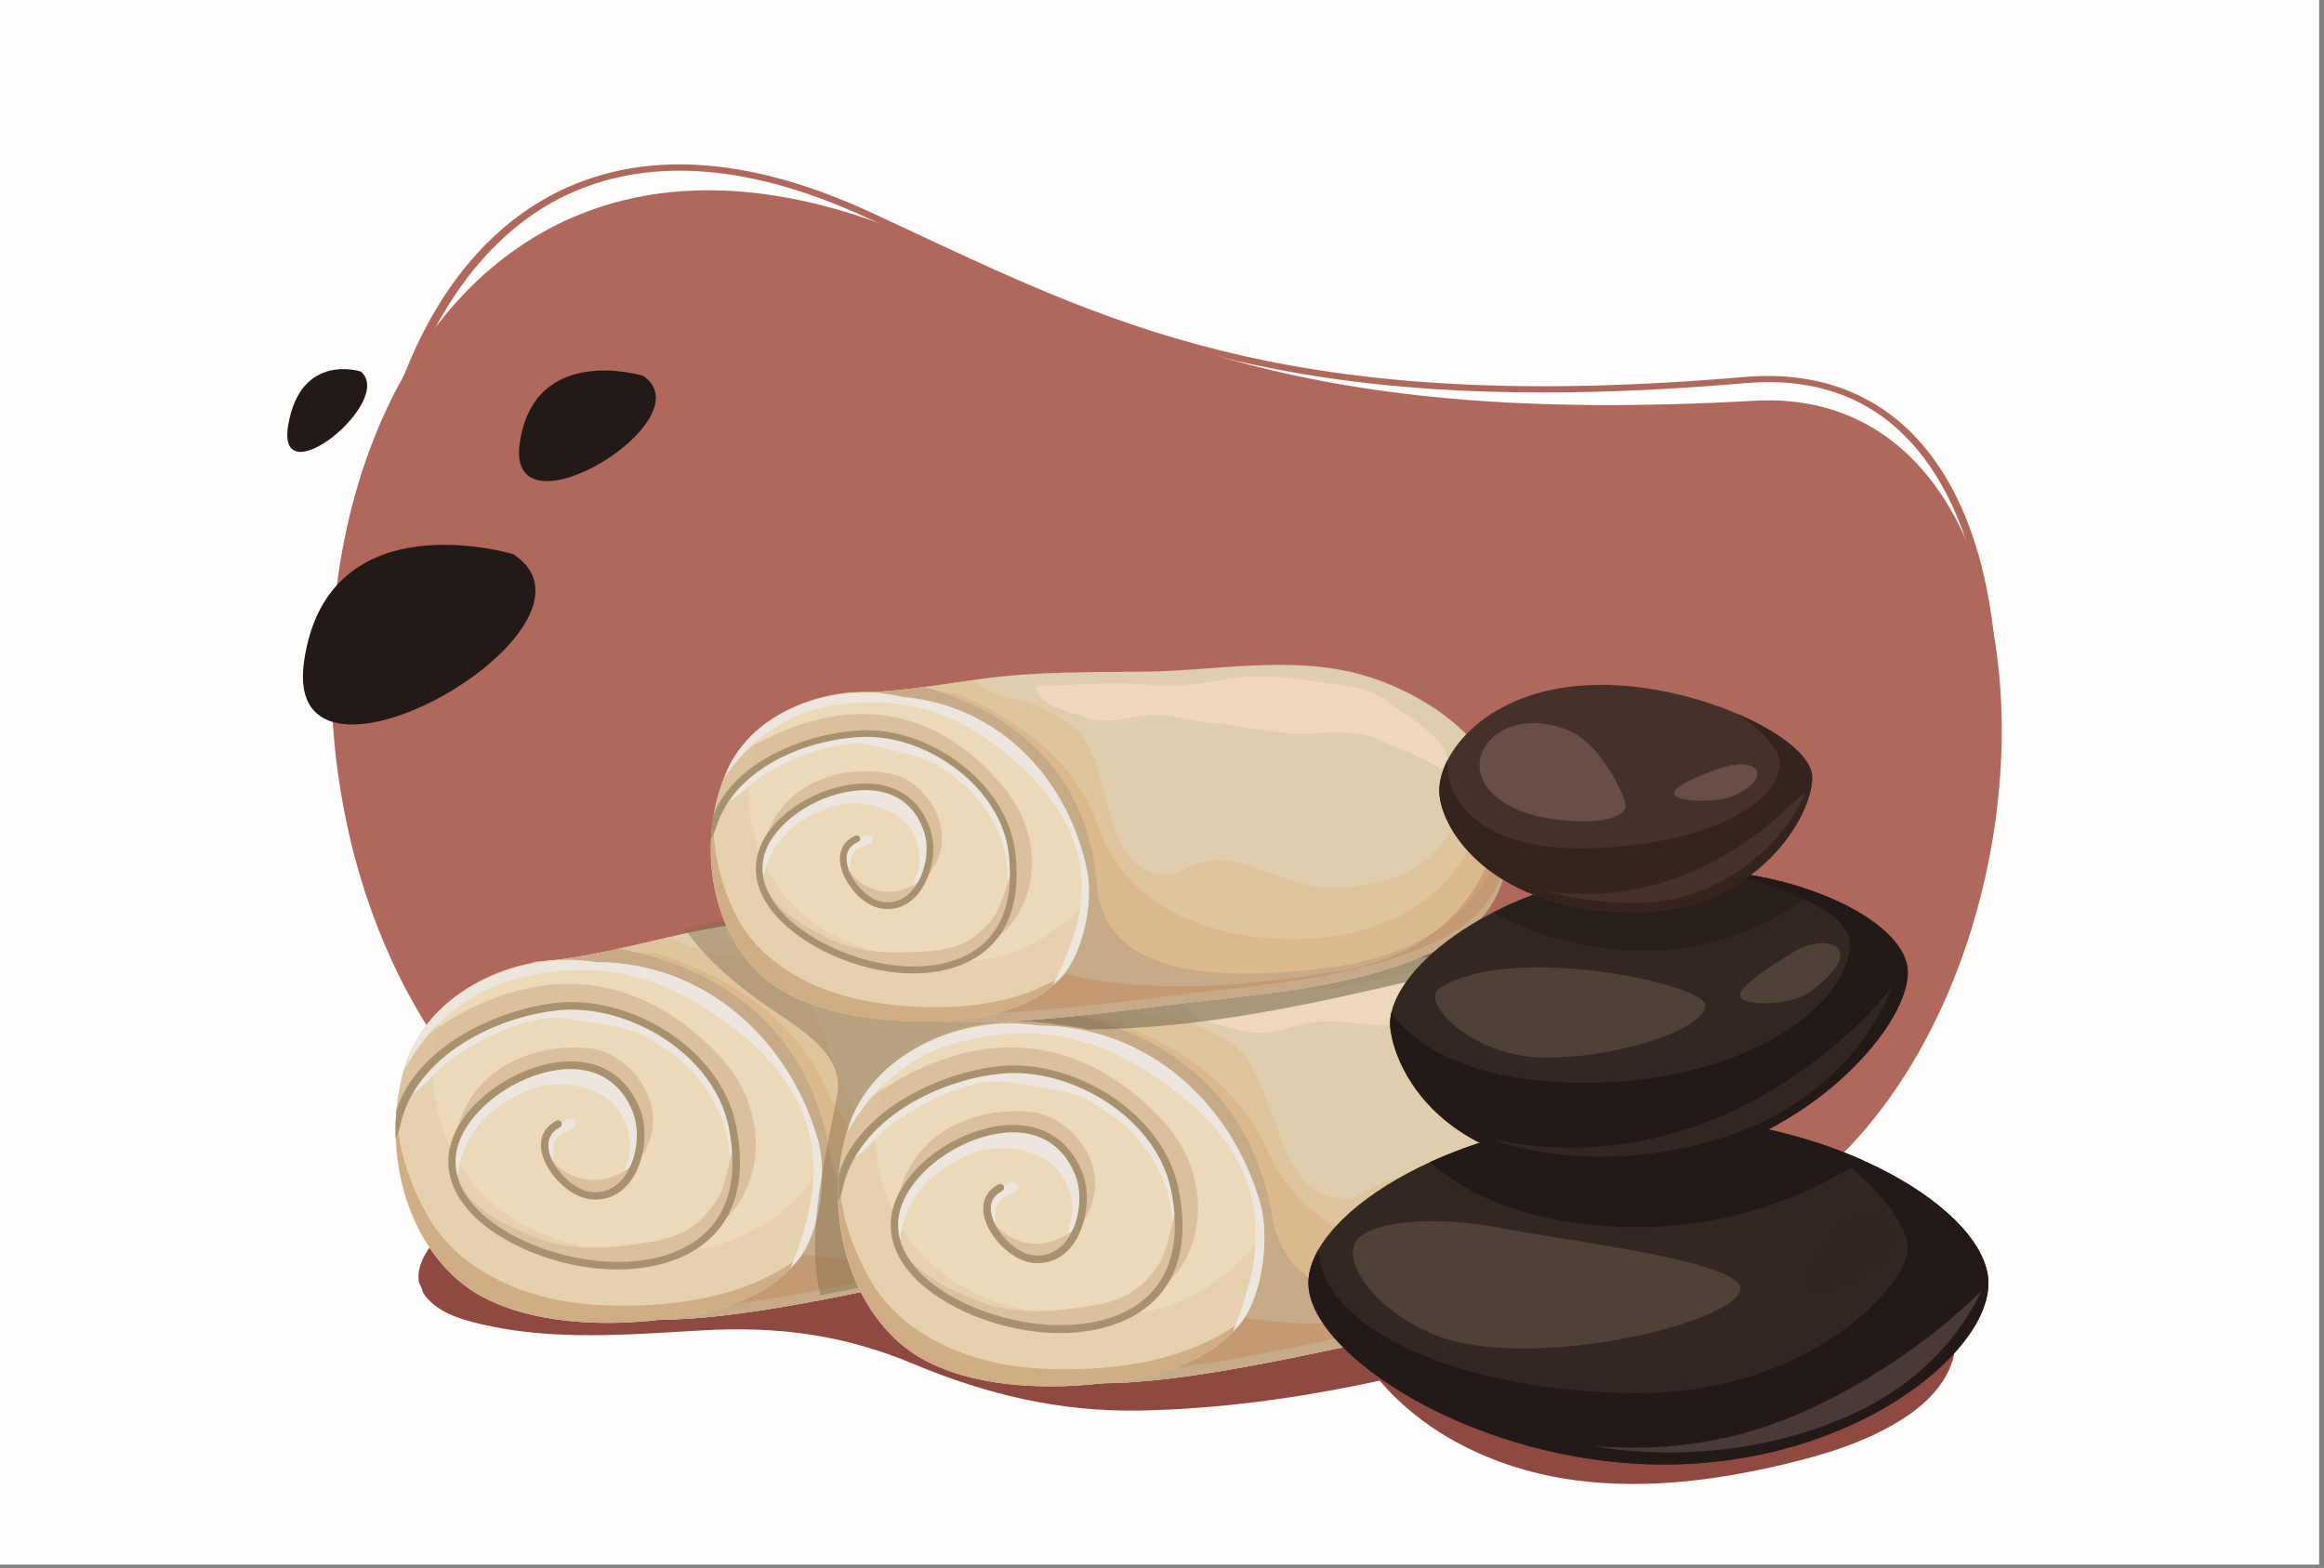 <?xml version="1.0" encoding="utf-8"?>
<!-- Generator: Adobe Illustrator 25.1.0, SVG Export Plug-In . SVG Version: 6.00 Build 0)  -->
<svg version="1.1" id="Layer_1" xmlns="http://www.w3.org/2000/svg" xmlns:xlink="http://www.w3.org/1999/xlink" x="0px" y="0px"
	 viewBox="0 0 1962 1323.9" style="enable-background:new 0 0 1962 1323.9;" xml:space="preserve">
<rect x="0" y="0" width="1962" height="1323.9" fill="#808080" stroke="none"/>
<style type="text/css">
	.st0{fill:#FFFCFC;}
	.st1{fill:#8E4A42;}
	.st2{fill:#B0685D;}
	.st3{fill:#E0CDAD;}
	.st4{fill:#DEC59E;}
	.st5{fill:#B0A492;}
	.st6{opacity:0.55;fill:#DBAE7F;}
	.st7{opacity:0.55;fill:#BF8C65;}
	.st8{fill:#EBD9BA;}
	.st9{fill:#DBC09D;}
	.st10{opacity:0.42;fill:#DEC59E;}
	.st11{fill:#D1AD86;}
	.st12{fill:#EDE6DF;}
	.st13{fill:#A7916F;}
	.st14{fill:#EED8BD;}
	.st15{fill:#1391A6;}
	.st16{fill:#48720C;}
	.st17{opacity:0.42;fill:#7E6946;}
	.st18{opacity:0.57;fill:#75674B;}
	.st19{fill:#332722;}
	.st20{fill:#231A17;}
	.st21{opacity:0.6;fill:#65514A;}
	.st22{opacity:0.4;fill:#332722;}
	.st23{opacity:0.6;fill:#231A17;}
	.st24{fill:#45312A;}
	.st25{fill:#35241E;}
	.st26{opacity:0.6;fill:#7D6159;}
	.st27{fill-rule:evenodd;clip-rule:evenodd;fill:#231A17;}
</style>
<g>
	<polyline class="st0" points="1957.9,1321.1 0,1321.1 0,0 1957.9,0 	"/>
</g>
<g>
	<path class="st1" d="M1156.5,1155.3c37.8,51.1,98.6,81.9,161.2,92.7s127.1,3,188.9-11.7c33.4-7.9,66.7-18.1,96-35.9
		c19.1-11.6,36.9-27.3,44.7-48.2c7.8-20.9,2.8-47.7-15.9-60c-15.2-9.9-34.8-8.4-52.8-6.6c-128.4,13.4-256.8,27.1-385.2,41.3"/>
</g>
<g id="bg_x5F_white_3_">
	<g>
		<path class="st2" d="M1318.5,1062.2c-402.3-36-541.4,63.1-782-41.2c-420-182.2-313-1052.4,233.4-821.7
			c195.9,82.7,326.4,160.7,710.9,139.1C1818.5,319.3,1735.1,1099.5,1318.5,1062.2z"/>
	</g>
	<g>
		<path class="st2" d="M1671.6,697.8c17.1-108,8.8-216.7-33-289.3c-36.1-62.7-91.6-91.3-164.9-85c-62.7,5.4-119.3,7.9-170.8,7.9
			c-255.7,0-386.4-61.2-533.8-130.2c-12.1-5.6-24.2-11.4-36.7-17.1c-96.8-44.8-180.8-52-249.8-21.4c-104,46.1-169,183.4-169.4,358.1
			l-6.8,0c0.5-179.3,65.1-314.9,172.8-362.7c71.2-31.6,157.5-24.4,256.6,21.5c12.4,5.7,24.6,11.5,36.7,17.1
			c176.1,82.4,328.2,153.6,700.4,121.6c75.5-6.5,134.9,24,171.8,88.1c42,73.1,50.4,182.4,33.3,291.2L1671.6,697.8z"/>
	</g>
</g>
<path class="st1" d="M1353.9,1110.5c12-6.4,23.9-13.1,35.4-20.6c17.9-11.6,49.8-29.3,60.1-48.8c7.2-13.7,2.6-30.9-7.1-40.2
	c-1-0.5-14.7,9.7-15.6,9.1c-1.1-0.7-2.1-1.4-3.1-2.1c-39.1-4-82.6-3-102-3.9c-91.5-4.5-181.1-14.2-272.6-14.1
	C933.3,990,826.7,952,714.4,956.4c-97.2,3.8-183.4,27.8-272.5,47.8v-4.8c-9.2,1.2-20.1,3.4-31.9,6.3c-2.9,5.8-7.5,11.2-14.1,15.5
	c-15.6,10.3-46.6,38.1-42.2,61.6c1.6,2.9,2.7,5.8,3.5,8.8c10.4,16.1,31.3,22.4,49,26.5c61.7,14.4,124.4,8.7,187.1,5.2
	c63.2-3.6,118.6,3.6,177.2,28.1c62.4,26.1,124.2,40.9,192.3,39.6c130.3-2.5,268.6-36,390.8-80.6
	C1353.7,1110.5,1353.8,1110.5,1353.9,1110.5z"/>
<g>
	<path class="st3" d="M730.1,768.8c-51.5,5.1-104.3,8.5-155.4,20.2c-39.8,9.1-84.8,21.1-124.3,23.3
		c-22.9,39.2,11.1,139.3,25.3,176.1c12.2,31.5,58,125.9,80.6,125.9c72.2,0,176-24.9,244.5-38.7c67.2-13.6,136.5-25.4,199.6-55.5
		c54.2-25.9,83.6-54.7,84.1-114.6c0.8-95.3-91.4-139.1-150.9-150.8C865,741.3,795.6,762.3,730.1,768.8z"/>
	<path class="st4" d="M848.9,944.9c-57.2-15.9-69.3,14.5-85.4,14c-59.5-2-54-78.8-87.9-123.9c-8.3-11-47-28.1-59.9-28.9
		c-19.6-1.3-36.4-6.7-50.7-14.9c-37.4,8.7-78.3,19-114.7,21.1c-22.9,39.2,11.1,139.3,25.3,176.1c12.2,31.5,58,125.9,80.6,125.9
		c72.2,0,176-24.9,244.5-38.7c67.2-13.6,136.5-25.4,199.6-55.5c54.2-25.9,83.6-54.7,84.1-114.6c0.3-33.4-10.9-60.2-28.1-81.8
		c-10.6,45.2-34.9,105.1-83.1,121.1C922.4,961.8,906.2,960.8,848.9,944.9z"/>
	<path class="st5" d="M700.8,974.2C675.6,825.7,545.1,806.6,522.4,801c-27.2,6.2-46.6,9.9-72.1,11.3
		c-22.9,39.2,11.1,139.3,25.3,176.1c12.2,31.5,58,125.9,80.6,125.9c72.2,0,176-24.9,244.5-38.7c67.2-13.6,136.5-25.4,199.6-55.5
		c54.2-25.9,83.6-54.7,84.1-114.6c0.1-6.4-0.4-12.5-1.1-18.4c-16.2,81.3-74.9,127.6-158.6,145.4
		C850,1048.3,716.9,1068.9,700.8,974.2z"/>
	<path class="st6" d="M898.6,1007.5c-78,9.2-167.5-11.3-202.2-90.3c-25.4-57.6-82.1-93.4-142.9-112.5c-10.7,0.6-21.1-0.6-31-3.7
		c-24.5,5.4-49.2,10-72.1,11.3c-22.9,39.2,11.1,139.3,25.3,176.1c12.2,31.5,58,125.9,80.6,125.9c72.2,0,176-24.9,244.5-38.7
		c67.2-13.6,136.5-25.4,199.6-55.5c54.2-25.9,83.6-54.7,84.1-114.6c0.3-31.9-10-57.8-25.8-78.9c0.8,6,1.3,12.2,1.2,18.6
		C1058.8,941.5,989.4,996.7,898.6,1007.5z"/>
	<path class="st7" d="M559.9,1071.1c-0.1,0-0.2,0-0.3,0.1C559.6,1071.2,559.6,1071.2,559.9,1071.1z"/>
	<path class="st7" d="M559.9,1071.1c-0.3,0.1-0.3,0.1-0.3,0.1c-10.7,3.9-21.9,5.3-33.2,6.3c11.2,16.4,21.9,28.1,29.8,28.1
		c72.2,0,176-24.9,244.5-38.7c67.2-13.5,136.5-25.4,199.6-55.5c54.2-25.9,83.6-54.7,84.1-114.6c0.1-13.3-5.5-28.3-8.6-39.6
		c0.1,80.3-41.5,152.5-139.6,177.3c-100.6,25.5-221.9,47.4-321,7.7c-10.6,8.1-22.8,15.1-36.7,20.7c50.5-20.3-18.1,7.7-18.8,8.2
		C559.7,1071.2,559.8,1071.2,559.9,1071.1z"/>
	<path class="st8" d="M344.6,893.1c-22.9,61.2-8.8,143.1,41.3,187.1c51.6,45.5,153.6,41.7,215.7,26.1c31.5-7.9,56.2-22.1,72.6-43.1
		c18.7-23.9,24.2-73.3,16.1-101.1c-24.8-85.9-96.2-149.1-186.1-149.7l6.2,2.1C449.2,798,367.8,831.3,344.6,893.1z"/>
	<path class="st9" d="M383.5,972.9c0.3,1.2,0.4,2.5,0.7,3.6c15.7-42.8,56.9-74.1,104.6-74.1c26.1,0,45.4,35.4,53,74.1
		c28-42.9-11.2-87.4-42.8-91.2C442.7,878.7,385.6,910.5,383.5,972.9z"/>
	<path class="st9" d="M602.6,1036.6c40.8-25.3,52.5-96.9,2-148.1c-125.2-127-255.3-4.8-256.1-4.5c-1.4,2.9-2.7,5.8-3.9,8.7
		c-6.2,16.4-9.4,34.4-10.3,52.7c2.4-5.4,5.2-10.6,8.8-15.7c1.1-1.6,2.3-2.8,3.4-4.3c1-1.8,1.9-3.6,3-5.3c-0.3,0.5-0.7,0.9-1.1,1.4
		c0.4-0.5,0.8-1,1.1-1.5c2.6-3.9,5.7-7.7,8.7-11.5c0.4-0.6,0.9-1.1,1.3-1.7c1.4-1.7,2.5-3.5,3.9-5.1c0.8-0.9,1.6-1.8,2.4-2.8
		c-0.3,0.4-0.6,0.8-1,1.2c1.8-2.3,3.6-4.6,5.5-6.8c13.8-15.9,32.3-25.3,52-29.6c15.9-7.3,31.8-12.9,50.7-12.9
		c13.8,0,19.5,1.5,26.4,3.3c20.2,1.3,39,8.8,54.7,20.8c20.5,11.3,38.9,26.5,48.9,48c10.1,17.4,15.2,36.2,15.3,56.4
		c-0.1,20.2-5.1,39-15.3,56.4C603.1,1036,602.8,1036.3,602.6,1036.6z"/>
	<path class="st10" d="M344.6,893.1c-22.9,61.2-8.8,143.1,41.3,187.1c51.6,45.5,153.6,41.7,215.7,26.1c31.5-7.9,56.2-22.1,72.6-43.1
		c14-18.1,20.6-50.5,19.6-77.4c-24,36.5-62.8,63.2-108,69.5c-87.1,12.2-184-12.8-213.4-106.7c-10.6-33.8-8.4-68.7,3.3-99.8
		C362,861.1,351,876,344.6,893.1z"/>
	<path class="st11" d="M503.5,1101.8c-55.4-3.2-115.8-26.1-143.8-77.5c-15-27.4-24.2-56.7-24.8-86c-4.4,51.9,12.6,108,51.1,141.9
		c51.6,45.5,153.6,41.7,215.7,26.1c31.5-7.9,56.2-22.1,72.6-43.1c0.5-0.6,0.9-1.5,1.4-2.2C629.6,1096.4,564,1105.2,503.5,1101.8z"/>
	<path class="st12" d="M674.3,1063.2c18.7-23.9,24.2-73.3,16.1-101.1c-24.8-85.9-96.2-149.1-186.1-149.7
		c-61.6-8.5-136.5,19-159.6,80.8c-1.2,3.1-1.9,6.4-2.8,9.6c19.2-36.6,53.3-65.8,93.4-76.3c32.2-8.4,88-17.2,148.4,17.8
		c140.9,81.5,102.7,176.7,83.8,226.4C669.8,1068.2,672.2,1065.8,674.3,1063.2z"/>
	<path class="st12" d="M616.8,994.4c-1.9,7.2-3.8,14.5-2.9,22.3C615.6,1009.4,616.5,1001.9,616.8,994.4z"/>
	<path class="st12" d="M344.9,926c-0.4,0.2-0.7,0.5-1,0.7v1.8C344.2,927.7,344.6,926.8,344.9,926z"/>
	<path class="st12" d="M620.2,978.8c1.1-12.1-4.3-25.4-7.3-37.3c-6.5-26-25.9-54.3-50.2-66.1c-27.1-13.1-44.1-23.8-75.4-24.2
		c-28.7-0.3-56.9,7.1-83.1,19.3c-28.5,13.2-52,34.5-59.3,55.4c12.3-6.5,22.8-22,34.4-30.3c22.8-16.4,50.3-30.4,77.2-35.2
		c15.8-2.8,27.4,0.8,42.4,3c15.4,2.3,34.4,4.6,47.9,12.9c24.3,14.9,38.1,25.1,53.1,49.3c12.5,20.4,18,44.9,16.9,68.6
		C618.3,989.2,619.7,984.1,620.2,978.8z"/>
	<path class="st12" d="M382.2,967.4c-0.2-1.9-0.4-3.7-1-5.4l0.9,5.6C382.2,967.5,382.2,967.5,382.2,967.4z"/>
	<path class="st12" d="M512.3,1006.7c8.2,8.4,17.1-9.2,20.4-15.1c5.8-10.4,8.1-18.6,7-30.5c-1.9-18.6-8-42.2-26.1-52.4
		c-26-14.6-53.2-10.3-78.2,3.2c-24.1,13.1-45,28.6-53.2,55.5c1,8.7-0.8,18.8,4.3,25.2c4-35.6,26.1-57.4,58.9-71.9
		c22.1-9.8,58-5.7,74.2,13.5C538,956.1,535.5,988.5,512.3,1006.7z"/>
	<path class="st12" d="M470.6,950.8c0,0-10.8,4.9-11.2,10.2c-0.6,7.5,1.4,15.3,6.5,20.6c2.6-6.7-1.2-13.4,4.4-20.9
		c4.4-5.7,16-6.6,16-12.6C482.1,940.7,474.8,948,470.6,950.8z"/>
	<path class="st9" d="M605.3,1013.2c-19.1,28.8-38.4,33-67.7,37.2c-28.8,4.2-59.1,5.1-85.6-5.6c-25.1-10.1-51-21.8-65.2-46.5
		l-2.8-7.4c-0.3,15.1,20.3,33.9,30.9,42.6c14,11.4,29.8,18.6,46.3,25.6c24.6,10.4,61.8,10.6,88.5,6.2c27.1-4.4,53.8-23.7,64.2-48.7
		c2.1-5.1,15.3-47.3,6.5-49C617.4,967,613.9,1000.2,605.3,1013.2z"/>
	<path class="st9" d="M467.8,983.4c5.2,13.5,14.8,25.3,30.7,26.3c15.1,0.9,33.2-9.5,35.4-26c-20.7,17.9-48.5,17.1-67.1-3.1
		L467.8,983.4z"/>
	<g>
		<path class="st13" d="M472.6,951.9c1.5-0.8,2.1-2.7,1.3-4.3c-0.8-1.5-2.7-2.1-4.3-1.3c-10.1,5.4-14.5,14.6-12.4,25.9
			c3.3,18.2,23.3,38.1,40.4,40.3c13.6,1.8,25.6-3.3,34.3-14.7c12.3-16.2,15.9-43.6,8-62.4c-9.6-23-27.1-36.5-50.7-38.9
			c-34.2-3.4-77.8,18.1-99,49.2c-17.2,25.3-15.4,52.2,4.9,75.8c25,28.8,77.2,50.4,126.3,50.4c20.3,0,40.1-3.7,57.2-12
			c26.8-13.1,56-42.7,42.9-109.2c-13-65.9-88.9-109.4-148.8-104.2c-50.5,4.4-121.4,36.7-138.1,91.5c0.2,4.9-0.8,6.5-0.7,11.4
			c0,1,0,10.9,0,11.9c2.1-3.9,3.4-8.3,3.7-9.8c12.5-60.7,83.1-94,135.7-98.6c3.1-0.3,6.2-0.4,9.3-0.4c55.2,0,120.9,40.2,132.7,99.6
			c9.8,49.6-3.9,84.9-39.5,102.3c-54.7,26.6-142.4,2-176-36.8c-13-15-24.3-39-4.5-68.1c20-29.4,61.1-49.6,93.1-46.5
			c21.2,2.2,36.9,14.3,45.5,35c7,16.9,3.9,41.6-7.2,56.1c-5.1,6.6-14.2,14.2-28.5,12.2c-14.4-1.8-32.1-19.6-34.9-35.1
			C461.8,962.5,464.9,956,472.6,951.9z"/>
	</g>
	<path class="st14" d="M890.8,764.5c-27.9-2.8-60-2.1-86.6,5.3c-24.6,6.8-46.3,11.2-72.6,11.2c-34.9,0-69.2,6.7-103.3,9.8l-1.4,1.4
		c5.3,17.2,31.8,20.1,46,23.8c22.7,5.9,34-0.2,55.9-5.3c22.1-5.1,45.8,1.1,68.4,1.1c28.4,0,57.8,5.5,85.1,2.7
		c22.3-2.3,49.8-8.6,71.3-0.3c19.8,7.7,43.2,11.7,61.4,22.8c21.9-21.3-44.9-51.9-57.3-59.8C935.8,763,915.7,767,890.8,764.5z"/>
</g>
<path class="st15" d="M830.6,1038.4c4.4,0.8,8.8,1.7,13.2,2.7c12.6-27.5,14.4-53.6,15.8-82.1c0.9-18.3-1.3-37.6-6.1-56.2
	c-15.9-3.8-34.4-9.1-53.2-12.4c19.1,44.1,24.8,95.1,3.8,145.9C811.8,1037.4,824.4,1037.3,830.6,1038.4z"/>
<path class="st16" d="M795.2,1054.6c-3.8,6.9-21.9,26.1-24.6,28c16.4-5.8,39-6.9,55.4-12c15.4-20.7,23.3-39.9,27.6-59.3
	c-13.5-0.9-26.8-3.6-39.6-8.1C810.7,1020.3,804.6,1037.6,795.2,1054.6z"/>
<path class="st17" d="M1080.6,893.6c0-5.2-0.8-10.7-2.1-16.1c-13.8-78.2-94.8-115.2-148.9-125.9c-68.4-13.4-137.8,7.5-203.3,14
	c-10.3,1-20.7,2-31.1,2.9c-4.9-0.1-10,0-15.2,0.2c-0.3,0-0.5,0-0.8,0c-4.7,0.3-9.6,0.6-14.7,1.2c-18.3,1.8-41.4,3.3-77.5,12.4h0.2
	c-3,0.6-6.1,1.3-9.1,1.9c14.4,21,32.8,38.1,56.3,55.9c32.2,24.5,80,45.5,72.3,85.1c-13.5,68.6-25.7,120.8-14,168.5
	c26.3-5,52-10.5,75.2-15.4c-0.4,0.4-0.9,0.8-1.1,1c3.3-1.2,6.9-2.1,10.6-3c3.4-0.7,6.8-1.4,10-2.1c12-2.2,24.6-3.8,34.8-7
	c59.1-11.8,119.1-24.1,174.2-50.4c54.2-25.8,83.6-54.7,84.1-114.6c0-1.9-0.1-3.8-0.1-5.6C1080.5,895.7,1080.6,894.7,1080.6,893.6z"
	/>
<path class="st3" d="M1103.6,822.4c-51.5,5.1-104.3,8.5-155.4,20.2c-39.8,9.1-84.8,21.1-124.3,23.3c-22.9,39.2,11,139.3,25.3,176.1
	c12.2,31.5,58,125.9,80.6,125.9c72.2,0,176-24.9,244.4-38.8c67.2-13.5,136.5-25.4,199.6-55.5c54.2-25.9,83.6-54.7,84.1-114.6
	c0.8-95.3-91.4-139.1-151-150.8C1238.5,795,1169,816,1103.6,822.4z"/>
<path class="st4" d="M1222.3,998.6c-57.2-15.9-69.3,14.6-85.4,14c-59.5-1.9-54-78.8-87.9-123.9c-8.3-11-47-28.1-59.9-28.9
	c-19.6-1.3-36.4-6.7-50.7-14.9c-37.4,8.7-78.3,19-114.7,21.1c-22.9,39.2,11,139.3,25.3,176.1c12.2,31.5,58,125.9,80.6,125.9
	c72.2,0,176-24.9,244.4-38.8c67.2-13.5,136.5-25.4,199.6-55.5c54.2-25.9,83.6-54.7,84.1-114.6c0.3-33.3-10.9-60.2-28.1-81.8
	c-10.6,45.3-34.9,105.1-83.1,121.2C1295.8,1015.5,1279.6,1014.5,1222.3,998.6z"/>
<path class="st5" d="M1074.2,1027.8c-25.2-148.5-155.8-167.6-178.4-173.2c-27.2,6.2-46.6,9.9-72.1,11.3
	c-22.9,39.2,11,139.3,25.3,176.1c12.2,31.5,58,125.9,80.6,125.9c72.2,0,176-24.9,244.4-38.8c67.2-13.5,136.5-25.4,199.6-55.5
	c54.2-25.9,83.6-54.7,84.1-114.6c0-6.4-0.4-12.5-1.1-18.4c-16.2,81.3-74.9,127.6-158.6,145.4
	C1223.4,1102,1090.3,1122.6,1074.2,1027.8z"/>
<path class="st6" d="M1272,1061.1c-78.1,9.2-167.5-11.3-202.2-90.3c-25.4-57.6-82.1-93.3-142.9-112.5c-10.7,0.6-21.1-0.7-31-3.7
	c-24.5,5.4-49.2,10-72.1,11.3c-22.9,39.2,11,139.3,25.3,176.1c12.2,31.5,58,125.9,80.6,125.9c72.2,0,176-24.9,244.4-38.8
	c67.2-13.5,136.5-25.4,199.6-55.5c54.2-25.9,83.6-54.7,84.1-114.6c0.2-31.9-10-57.8-25.8-78.9c0.8,6,1.3,12.2,1.2,18.6
	C1432.2,995.2,1362.8,1050.4,1272,1061.1z"/>
<path class="st7" d="M933.3,1124.8c-0.1,0-0.2,0.1-0.3,0.1C933,1124.9,933.1,1124.9,933.3,1124.8z"/>
<path class="st7" d="M933.3,1124.8c-0.3,0.1-0.3,0.1-0.3,0.1c-10.7,4-21.9,5.3-33.2,6.3c11.2,16.4,21.9,28.1,29.8,28.1
	c72.2,0,176-24.9,244.4-38.7c67.2-13.5,136.5-25.4,199.6-55.5c54.2-25.9,83.6-54.7,84.1-114.6c0.1-13.3-5.5-28.3-8.7-39.6
	c0.1,80.3-41.5,152.5-139.6,177.3c-100.6,25.4-221.9,47.4-321,7.7c-10.6,8.1-22.8,15.2-36.7,20.7c50.4-20.3-18.1,7.7-18.8,8.2
	C933.1,1124.8,933.2,1124.8,933.3,1124.8z"/>
<path class="st8" d="M718.1,946.7c-22.9,61.2-8.8,143.1,41.3,187.1c51.6,45.4,153.6,41.7,215.7,26.1c31.5-8,56.2-22.1,72.6-43.1
	c18.7-23.9,24.2-73.4,16.1-101.1c-24.7-85.9-96.2-149.1-186.1-149.7l6.2,2.1C822.6,851.7,741.2,885,718.1,946.7z"/>
<path class="st9" d="M756.9,1026.6c0.3,1.2,0.4,2.5,0.6,3.7c15.7-42.8,56.9-74.1,104.6-74.1c26.1,0,45.4,35.4,53,74.1
	c28-42.9-11.2-87.4-42.9-91.2C816.1,932.4,759,964.1,756.9,1026.6z"/>
<path class="st9" d="M976,1090.3c40.8-25.3,52.5-96.9,2-148.2c-125.2-127-255.3-4.8-256.1-4.4c-1.4,2.9-2.8,5.7-3.9,8.7
	c-6.2,16.4-9.4,34.4-10.3,52.7c2.4-5.4,5.2-10.6,8.8-15.7c1.1-1.6,2.3-2.8,3.4-4.3c1.1-1.8,1.9-3.6,3-5.3c-0.3,0.5-0.7,0.9-1.1,1.4
	c0.4-0.5,0.8-1,1.1-1.5c2.6-4,5.7-7.7,8.7-11.5c0.4-0.6,0.9-1.1,1.3-1.7c1.4-1.7,2.5-3.4,3.9-5.1c0.8-0.9,1.6-1.9,2.4-2.8
	c-0.3,0.4-0.6,0.8-1,1.2c1.8-2.3,3.6-4.6,5.5-6.8c13.8-15.9,32.3-25.3,52-29.6c16-7.3,31.8-12.9,50.7-12.9c13.8,0,19.5,1.5,26.4,3.3
	c20.2,1.3,39,8.8,54.7,20.8c20.5,11.3,38.9,26.5,48.9,48c10.1,17.4,15.2,36.2,15.2,56.4c-0.1,20.2-5.1,39-15.2,56.4
	C976.5,1089.6,976.3,1089.9,976,1090.3z"/>
<path class="st10" d="M718.1,946.7c-22.9,61.2-8.8,143.1,41.3,187.1c51.6,45.4,153.6,41.7,215.7,26.1c31.5-8,56.2-22.1,72.6-43.1
	c14-18,20.6-50.5,19.6-77.3c-24,36.5-62.9,63.2-108,69.5c-87.1,12.2-184-12.9-213.4-106.7c-10.6-33.8-8.4-68.7,3.3-99.9
	C735.5,914.8,724.4,929.6,718.1,946.7z"/>
<path class="st11" d="M876.9,1155.5c-55.4-3.1-115.7-26.1-143.8-77.5c-15-27.4-24.2-56.7-24.8-86c-4.4,51.9,12.6,108.1,51.1,141.9
	c51.6,45.4,153.6,41.7,215.7,26.1c31.5-8,56.2-22.1,72.6-43.1c0.5-0.6,0.9-1.5,1.4-2.2C1003,1150,937.4,1158.9,876.9,1155.5z"/>
<path class="st12" d="M1047.7,1116.8c18.7-23.9,24.2-73.4,16.1-101.1c-24.7-85.9-96.2-149.1-186.1-149.7
	c-61.6-8.5-136.5,19-159.6,80.8c-1.2,3.1-1.9,6.4-2.8,9.6c19.2-36.6,53.3-65.8,93.4-76.3c32.2-8.4,88-17.2,148.4,17.8
	c141,81.5,102.7,176.7,83.8,226.4C1043.2,1121.9,1045.6,1119.5,1047.7,1116.8z"/>
<path class="st12" d="M990.3,1048c-1.9,7.2-3.8,14.4-3,22.3C989,1063.1,989.9,1055.6,990.3,1048z"/>
<path class="st12" d="M718.3,979.7c-0.3,0.2-0.6,0.5-1,0.6v1.9C717.6,981.3,718.1,980.5,718.3,979.7z"/>
<path class="st12" d="M993.6,1032.4c1.1-12.1-4.3-25.3-7.3-37.2c-6.5-26-25.9-54.3-50.2-66.1c-27.1-13.1-44.1-23.8-75.4-24.2
	c-28.7-0.3-56.9,7.2-83.1,19.3c-28.5,13.2-51.9,34.5-59.3,55.4c12.3-6.5,22.8-22,34.4-30.3c22.8-16.4,50.3-30.4,77.3-35.2
	c15.8-2.8,27.4,0.8,42.4,2.9c15.4,2.3,34.4,4.6,47.9,12.9c24.3,14.9,38.1,25.1,53.1,49.3c12.5,20.4,18,44.9,16.9,68.6
	C991.7,1042.9,993.1,1037.7,993.6,1032.4z"/>
<path class="st12" d="M755.6,1021.1c-0.2-1.9-0.4-3.7-1-5.4l0.9,5.6C755.6,1021.2,755.6,1021.2,755.6,1021.1z"/>
<path class="st12" d="M885.7,1060.4c8.2,8.4,17.1-9.2,20.4-15.1c5.8-10.4,8.1-18.6,7-30.5c-1.9-18.6-8-42.2-26.1-52.4
	c-26-14.6-53.2-10.3-78.2,3.2c-24.1,13.1-45,28.6-53.2,55.5c1.1,8.6-0.8,18.8,4.3,25.3c4-35.6,26.1-57.4,58.9-71.9
	c22.1-9.8,58-5.7,74.2,13.5C911.4,1009.7,908.9,1042.2,885.7,1060.4z"/>
<path class="st12" d="M844,1004.5c0,0-10.7,4.9-11.2,10.2c-0.6,7.5,1.4,15.3,6.5,20.6c2.6-6.7-1.2-13.4,4.4-20.8
	c4.4-5.8,16-6.6,16-12.6C855.6,994.3,848.2,1001.6,844,1004.5z"/>
<path class="st9" d="M978.7,1066.9c-19.1,28.8-38.4,33-67.7,37.2c-28.8,4.2-59.1,5.1-85.6-5.6c-25.1-10.1-51-21.8-65.2-46.6
	l-2.8-7.4c-0.3,15.1,20.3,33.9,31,42.6c14,11.4,29.8,18.6,46.2,25.6c24.6,10.5,61.8,10.6,88.5,6.3c27.1-4.5,53.8-23.7,64.2-48.7
	c2.1-5.1,15.3-47.4,6.5-49.1C990.8,1020.7,987.3,1053.9,978.7,1066.9z"/>
<path class="st9" d="M841.2,1037.1c5.2,13.5,14.8,25.3,30.7,26.3c15.1,0.9,33.2-9.5,35.4-26c-20.7,17.9-48.5,17.1-67.1-3.1
	L841.2,1037.1z"/>
<g>
	<path class="st13" d="M846,1005.6c1.6-0.8,2.1-2.8,1.3-4.3c-0.8-1.5-2.7-2.1-4.3-1.3c-10.1,5.3-14.5,14.5-12.4,25.9
		c3.3,18.1,23.3,38.1,40.4,40.3c13.6,1.8,25.6-3.3,34.3-14.7c12.3-16.1,15.9-43.5,8.1-62.4c-9.6-23-27.1-36.5-50.7-38.9
		c-34.2-3.5-77.9,18-99,49.2c-17.2,25.3-15.4,52.2,5,75.8c25,28.8,77.2,50.4,126.3,50.4c20.3,0,40.1-3.7,57.2-12
		c26.8-13.1,56-42.7,42.9-109.2C982,938.4,906,894.9,846.2,900c-50.5,4.4-121.4,36.7-138.1,91.5c0.2,4.9-0.8,6.5-0.7,11.4
		c0,1,0,10.9,0,11.9c2.1-3.9,3.4-8.3,3.7-9.8c12.5-60.7,83.1-94,135.7-98.6c3.1-0.3,6.2-0.4,9.3-0.4c55.2,0,120.9,40.2,132.7,99.5
		c9.8,49.6-3.9,84.9-39.5,102.3c-54.6,26.6-142.4,2-175.9-36.8c-13-15-24.3-39-4.5-68.1c20-29.3,61-49.5,93.1-46.5
		c21.2,2.2,36.9,14.3,45.5,35c7,16.9,3.9,41.6-7.2,56.1c-5,6.6-14.2,14.2-28.5,12.3c-14.4-1.8-32.1-19.6-34.9-35.2
		C835.2,1016.1,838.4,1009.7,846,1005.6z"/>
</g>
<path class="st14" d="M1264.2,818.2c-27.9-2.7-60-2.1-86.6,5.3c-24.6,6.8-46.3,11.2-72.6,11.2c-34.9,0-69.2,6.7-103.3,9.8l-1.4,1.4
	c5.3,17.1,31.8,20.1,46,23.8c22.7,5.9,34-0.2,55.9-5.3c22.1-5.1,45.8,1.1,68.4,1.1c28.4,0,57.8,5.5,85.1,2.7
	c22.3-2.3,49.8-8.6,71.3-0.3c19.8,7.7,43.2,11.7,61.4,22.8c21.9-21.3-44.9-51.9-57.2-59.8C1309.2,816.7,1289.2,820.7,1264.2,818.2z"
	/>
<path class="st18" d="M918.9,869.2c0.2,0,0.4,0,0.6,0c96.5-0.8,186.3-21,279.7-42.8c38.6-9,77.4-16.4,116.3-19.4
	c-1-0.2-2.1-0.5-3-0.7c-68.4-13.4-137.8,7.5-203.3,14c-10.3,1-20.7,2-31.1,3c-5-0.1-10,0-15.3,0.3c-0.2,0-0.4,0-0.6,0
	c-4.7,0.3-9.6,0.6-14.7,1.1c-18.3,1.8-41.4,3.3-77.5,12.4h0.2c-5.5,1.1-10.9,2.2-16.3,3.4c-14.7,3.4-30.1,7.1-45.7,10.6
	c-0.4,0.1-0.8,0.2-1.2,0.3c-1.8,0.4-3.5,0.8-5.3,1.2c0,0-0.1,0-0.1,0c-12,2.6-24,5.1-35.8,7c-0.4,0-0.9,0.1-1.3,0.2
	c-4.3,0.7-8.6,1.3-12.9,1.9c14.7,0.1,29.7,1.6,44.9,4C904,866.3,911.5,867.6,918.9,869.2z"/>
<g>
	<path class="st3" d="M968.1,567.1c-46.3,0.6-93.6-0.4-140.1,6.2c-36.2,5.1-77.2,12.3-112.7,11.3c-23.4,33.2-0.7,125.1,9.2,159
		c8.5,29,42.1,116.7,62.3,118.4c64.4,5.5,158.8-8.8,220.9-16c60.9-6.9,123.7-12.2,182.2-34.2c50.3-18.9,78.7-42.4,83.7-95.8
		c7.9-84.9-70.9-131-123.1-146C1090.5,552.9,1027,566.3,968.1,567.1z"/>
	<path class="st4" d="M1060.6,733.2c-49.8-18.6-62.9,7.7-77.2,6c-52.9-6.3-42.1-74.4-68.9-117.2c-6.5-10.4-39.8-28.6-51.2-30.3
		c-17.4-2.6-32-8.8-44-17.1c-34,5-71.2,11-103.9,10.1c-23.4,33.2-0.7,125.1,9.2,159c8.5,29,42.1,116.7,62.3,118.4
		c64.4,5.5,158.8-8.8,220.9-16c60.9-6.9,123.7-12.2,182.2-34.2c50.3-18.9,78.7-42.4,83.7-95.8c2.8-29.7-5.2-54.6-18.8-75.1
		c-12.9,39.6-39.1,91-83.3,101.7C1124.8,753.9,1110.4,751.8,1060.6,733.2z"/>
	<path class="st5" d="M926.3,748.1c-11.2-134.4-126.1-161.4-145.9-168c-24.7,3.4-42.3,5.3-65.2,4.6c-23.4,33.2-0.7,125.1,9.2,159
		c8.5,29,42.1,116.7,62.3,118.4c64.4,5.5,158.8-8.8,220.9-16c60.9-6.9,123.7-12.2,182.2-34.2c50.3-18.9,78.7-42.4,83.7-95.8
		c0.5-5.7,0.6-11.2,0.4-16.5c-20.7,71.3-76.5,108.1-152.5,117.5C1053.7,825.6,933.4,833.8,926.3,748.1z"/>
	<path class="st6" d="M1100.1,792.8c-70.3,2.3-148.5-22.8-173.5-96c-18.2-53.3-66.1-89.5-118.9-111.2c-9.6-0.3-18.8-2.2-27.3-5.6
		c-22.2,2.9-44.6,5.2-65.2,4.6c-23.4,33.2-0.7,125.1,9.2,159c8.5,29,42.1,116.7,62.3,118.4c64.4,5.5,158.8-8.8,220.9-16
		c60.9-6.9,123.7-12.2,182.2-34.2c50.3-18.9,78.7-42.4,83.7-95.8c2.6-28.4-4.5-52.3-17-72.3c0.3,5.4,0.2,11-0.4,16.7
		C1248,746.2,1181.9,790.1,1100.1,792.8z"/>
	<path class="st7" d="M793.3,823.8c-0.1,0-0.2,0-0.2,0.1C793,823.8,793,823.8,793.3,823.8z"/>
	<path class="st7" d="M793.3,823.8c-0.2,0.1-0.3,0.1-0.2,0.1c-9.8,2.7-19.9,3.1-30.1,3.1c8.7,15.5,17.4,26.7,24.5,27.3
		c64.4,5.5,158.8-8.8,220.9-15.9c61-7,123.7-12.2,182.2-34.3c50.3-18.9,78.7-42.4,83.7-95.8c1.1-11.8-2.7-25.6-4.7-36
		c-6,71.6-48.6,132.8-138,147.5c-91.7,15-201.5,25.4-286.8-17.6c-10.1,6.4-21.5,11.8-34.3,15.7c46.5-14.3-16.7,5.5-17.4,5.9
		C793.1,823.8,793.2,823.8,793.3,823.8z"/>
	<path class="st8" d="M614.9,648.6c-25.1,52.8-18.7,126.9,22.6,170c42.5,44.4,133.8,48.9,190.4,39.6c28.7-4.7,51.8-15.4,68-32.9
		c18.5-19.9,27.1-63.6,22.1-89c-15.5-78.5-74.4-140.3-154.6-147.7l5.4,2.3C715.3,571.8,640.2,595.3,614.9,648.6z"/>
	<path class="st9" d="M643.4,722.8c0.1,1.1,0.2,2.2,0.3,3.3c17.3-36.9,56.3-61.8,98.9-58.1c23.3,2,37.7,35,41.6,70.1
		c28.2-36.1-3.3-78.8-31.2-84.6C703.4,643.3,650,667.2,643.4,722.8z"/>
	<path class="st9" d="M833.9,796.3c38.3-19.4,54.2-82.4,13.1-131.9c-102-122.8-227.2-23.7-228-23.5c-1.5,2.5-2.9,4.9-4.2,7.5
		c-6.7,14.2-11,29.9-13.1,46.2c2.5-4.6,5.4-9.1,9-13.4c1.1-1.3,2.3-2.3,3.4-3.6c1.1-1.5,2-3.1,3.1-4.5c-0.3,0.4-0.7,0.8-1.1,1.2
		c0.4-0.4,0.7-0.8,1.1-1.3c2.6-3.3,5.6-6.4,8.6-9.6c0.4-0.5,0.9-0.9,1.3-1.4c1.3-1.4,2.5-2.9,3.9-4.3c0.8-0.8,1.6-1.5,2.4-2.3
		c-0.3,0.3-0.6,0.7-1,1c1.8-1.9,3.6-3.8,5.4-5.7c13.6-13.2,30.7-20.1,48.7-22.5c14.8-5.3,29.3-9,46.2-7.6
		c12.3,1.1,17.2,2.8,23.3,4.9c17.9,2.7,34.1,10.8,47.2,22.7c17.4,11.6,32.7,26.6,40,46.5c7.7,16.3,10.8,33.5,9.3,51.4
		c-1.6,18-7.6,34.3-17.9,49.1C834.4,795.7,834.2,796,833.9,796.3z"/>
	<path class="st10" d="M614.9,648.6c-25.1,52.8-18.7,126.9,22.6,170c42.5,44.4,133.8,48.9,190.4,39.6c28.7-4.7,51.8-15.4,68-32.9
		c13.9-15,22.3-43.5,23.4-67.5c-24.2,30.8-60.8,51.5-101.6,53.8c-78.6,4.3-163.1-25.4-182.2-111.4c-6.9-30.9-2.3-61.9,10.5-88.8
		C632.8,621.4,621.9,633.8,614.9,648.6z"/>
	<path class="st11" d="M740.6,846.8c-49.1-7-101.2-32.1-122.3-80.1c-11.3-25.5-17.3-52.4-15.6-78.5c-7.9,46,3.1,97.3,34.8,130.5
		c42.5,44.4,133.8,48.9,190.4,39.6c28.7-4.7,51.8-15.4,68-32.9c0.5-0.6,0.9-1.3,1.4-1.8C853.5,851.6,794.3,854.5,740.6,846.8z"/>
	<path class="st12" d="M895.8,825.4c18.5-19.9,27.1-63.6,22.1-89c-15.5-78.5-74.4-140.3-154.6-147.7
		c-54.3-12.3-123.2,6.6-148.5,59.8c-1.3,2.7-2.2,5.5-3.2,8.4c19.9-31.2,52.6-54.6,89.1-60.9c29.4-5,79.8-8.6,131,27.1
		c119.5,83.4,78.1,165.4,57.5,208.2C891.5,829.5,893.8,827.6,895.8,825.4z"/>
	<path class="st12" d="M849.9,759.7c-2.3,6.3-4.5,12.6-4.3,19.7C847.6,773,849,766.4,849.9,759.7z"/>
	<path class="st12" d="M612.6,678c-0.3,0.1-0.6,0.4-0.9,0.5l-0.1,1.7C611.8,679.4,612.3,678.7,612.6,678z"/>
	<path class="st12" d="M854.1,746c2-10.7-1.9-22.9-3.6-33.8c-3.8-23.7-18.9-50.4-39.8-62.7c-23.2-13.7-37.5-24.6-65.4-27.3
		c-25.6-2.5-51.3,2-75.6,10.9c-26.4,9.6-49,26.8-57.1,44.9c11.5-4.9,22-17.8,33-24.4c21.6-12.9,47.2-23.3,71.6-25.5
		c14.3-1.3,24.4,2.8,37.6,5.9c13.5,3.2,30.3,6.7,41.8,15.2c20.5,15.1,32.1,25.3,43.6,48c9.6,19.1,12.6,41.4,9.8,62.5
		C851.5,755.2,853.2,750.7,854.1,746z"/>
	<path class="st12" d="M642.7,717.8c-0.1-1.7-0.1-3.4-0.5-4.9l0.4,5C642.6,717.9,642.7,717.8,642.7,717.8z"/>
	<path class="st12" d="M755.7,762.7c6.7,8.1,16-6.9,19.3-11.9c5.9-8.8,8.6-16,8.5-26.6c-0.2-16.7-3.9-38.3-19.2-48.7
		c-22.1-15-46.7-13.3-70-3.1c-22.5,9.9-42.3,22.1-51.7,45.4c0.3,7.8-2.1,16.7,2,22.8c6.2-31.4,27.7-49.2,58-59.6
		c20.4-7,52.2-0.7,65.2,17.7C782.5,719.5,777.8,748.3,755.7,762.7z"/>
	<path class="st12" d="M722.8,709.7c0,0-10,3.6-10.8,8.3c-1.1,6.7,0,13.8,4.3,18.9c2.8-5.8-0.1-12,5.5-18.3
		c4.3-4.8,14.8-4.6,15.2-10C733.9,701.5,726.8,707.5,722.8,709.7z"/>
	<path class="st9" d="M838.1,775.6c-19.2,24.2-36.8,26.5-63.2,28.1c-26,1.5-53.1,0-75.9-11.5c-21.6-10.9-43.8-23.3-54.6-46.5
		l-1.9-6.8c-1.4,13.5,15.5,31.8,24.4,40.3c11.6,11.2,25.2,18.9,39.3,26.4c21.2,11.2,54.3,14.2,78.4,12.3c24.5-1.9,49.8-17,61-38.5
		c2.3-4.4,17.3-41.1,9.5-43.3C852.4,735.3,846.8,764.6,838.1,775.6z"/>
	<path class="st9" d="M717.8,738.6c3.6,12.4,11.3,23.7,25.4,25.8c13.4,2,30.3-5.9,33.5-20.5c-19.8,14.4-44.5,11.5-59.6-7.9
		L717.8,738.6z"/>
	<g>
		<path class="st13" d="M724.5,710.8c1.5-0.6,2.1-2.3,1.5-3.7c-0.6-1.4-2.3-2.1-3.7-1.5c-9.4,4-14,11.9-13.1,22.1
			c1.6,16.5,17.9,35.8,32.9,39c12,2.6,23.1-1,31.7-10.5c12.2-13.5,17.5-37.6,11.9-55c-6.8-21.2-21.4-34.6-42.3-38.5
			c-30.2-5.7-70.8,10.2-92,36.3c-17.3,21.2-17.7,45.4-1.4,67.9c20.1,27.6,65,50.8,108.8,54.5c18.1,1.5,36-0.2,51.9-6.4
			c24.9-9.6,53.2-33.8,46.6-94.1c-6.5-59.8-70.9-104.3-124.7-104.3c-45.3,0.1-111,23.5-130.1,71c-0.2,4.4-1.2,5.7-1.5,10.1
			c0,0.9-0.8,9.7-0.9,10.6c2.2-3.3,3.7-7.2,4.1-8.5c15.7-53.2,81.3-77.5,128.5-77.6c2.8,0,5.5,0.1,8.3,0.4
			c49.2,4.2,104.8,45.1,110.7,98.9c5,45-9.9,75.5-43,88.2c-50.8,19.6-127.1-9-154.1-46.2c-10.4-14.4-18.7-36.6,1.2-61
			c20.1-24.6,58.2-39.5,86.6-34.3c18.7,3.5,31.8,15.5,37.9,34.7c5,15.6,0.3,37.4-10.7,49.5c-5,5.5-13.7,11.6-26.3,8.7
			c-12.7-2.7-27.1-19.9-28.5-34C714.1,719.4,717.3,713.9,724.5,710.8z"/>
	</g>
	<path class="st14" d="M1111.7,575.6c-24.7-4.6-53.3-6.5-77.6-1.9c-22.5,4.2-42.1,6.5-65.6,4.4c-31.1-2.7-62.2,0.7-92.9,0.9
		l-1.4,1.1c3.4,15.7,26.8,20.3,39.2,24.7c19.7,7,30.3,2.4,50.3-0.5c20.1-2.9,40.7,4.5,60.9,6.2c25.3,2.1,51.1,9.3,75.7,8.9
		c20-0.3,45.1-3.9,63.6,5.2c17.1,8.4,37.6,13.7,53.1,25c21.2-17.3-36.1-49.7-46.5-57.7C1151.9,577.7,1133.7,579.7,1111.7,575.6z"/>
</g>
<g>
	<path class="st19" d="M1678.7,1083.4c0,60.2-115.3,153.1-273.8,153.1c-158.5,0-300.3-92.9-300.3-153.1s128.5-140.8,287.1-140.8
		C1550.2,942.6,1678.7,1023.2,1678.7,1083.4z"/>
	<path class="st20" d="M1207.3,981.2c25.5,24,82.6,55,175.5,55c81.9,0,150-30,189.8-56.6c-49.4-22-112.4-37.1-181-37.1
		C1321.4,942.6,1257.2,958.4,1207.3,981.2z"/>
	<path class="st20" d="M1533.2,964.7c48.9,30.7,77.4,68.7,77.4,89.8c0,29-80.9,121.7-227.8,121.7c-146.9,0-269.4-54.1-269.4-121.7
		c-5.8,9.9-8.8,19.7-8.8,29c0,60.2,141.8,153.1,300.3,153.1c158.5,0,273.8-92.9,273.8-153.1
		C1678.7,1042.8,1620.1,992.8,1533.2,964.7z"/>
	<path class="st21" d="M1469.2,1089.5c-4.8,24.5-143.5,61.6-232.6,44.9c-55.5-10.4-99-56-94.2-80.5c4.8-24.5,70.2-27.7,125.6-16.8
		C1323.3,1048,1474,1065.1,1469.2,1089.5z"/>
	<path class="st22" d="M1570.9,1077.7c-18.9,11.6-37.8,15.3-42.2,8.1c-4.4-7.2,15.3-45.7,34.3-57.4
		C1581.9,1016.9,1625.3,1044.3,1570.9,1077.7z"/>
	<path class="st21" d="M1673.2,1089.5c0,0-43.3,45.6-114.1,84.4c-51.1,28-116.9,54.8-213.5,47.1c0,0,116.7,25,229.9-32.7
		C1614.6,1168,1650,1136.8,1673.2,1089.5z"/>
	<path class="st19" d="M1610.4,817.3c5.2,45.1-82.5,146.2-202.5,164.5c-173.7,26.5-228.9-68.7-234.1-113.8
		c-5.2-45.1,81.1-118,201.7-132C1496,722,1605.1,772.2,1610.4,817.3z"/>
	<path class="st20" d="M1610.4,817.3c-4.2-36.2-75.5-75.7-165.8-82.6c69.5,14.4,117.2,38.4,117.2,61.8
		c0,51.1-87.3,117.7-223.1,117.7c-90.2,0-140.5-26.5-164.1-59.3c-1,4.6-1.3,9-0.9,13.2c5.2,45.1,60.4,140.3,234.1,113.8
		C1527.8,963.5,1615.6,862.4,1610.4,817.3z"/>
	<path class="st23" d="M1379.9,770.1c-34.5,0-62.7-5.8-85.4-14.7c-12,4.5-23.2,9.5-33.7,14.9c27.9,16.1,75,32.7,128.7,32.7
		c63.5,0,117.6-29.1,141.8-50.3c-16.1-5.8-34-10.6-53.3-13.9C1453.9,756.8,1421.4,770.1,1379.9,770.1z"/>
	<path class="st21" d="M1439.7,848.8c0,19.8-71.9,44.2-134.5,44.2c-62.6,0-106.7-47.4-90.2-58.3
		C1275.8,794.9,1439.7,831.2,1439.7,848.8z"/>
	<path class="st21" d="M1528.1,837.5c-14.9,11.3-54,12.4-58.8,4.6c-4.8-7.8,30.5-29.4,46.5-39.2C1540,788.2,1580.6,798,1528.1,837.5
		z"/>
	<path class="st19" d="M1260.7,962.2c0,0,81.7,33.9,194.7-2s141.7-127.3,141.7-127.3C1585.7,851.2,1455.1,1002.6,1260.7,962.2z"/>
	<path class="st24" d="M1529.9,655.4c1.4,32.8-47,114.7-150,114.7c-118.9,0-163.3-68.1-164.7-100.9s39.5-86.9,126.5-90.7
		C1428.5,574.6,1528.4,622.6,1529.9,655.4z"/>
	<path class="st25" d="M1466.7,602.7c22.3,15.1,35.9,30.7,35.9,41c0,39.6-76,72.6-169.8,72.6c-73.6,0-110.9-33-110.9-72.6
		c0-0.6,0.1-1.2,0.1-1.9c-4.9,9.7-7.2,19.2-6.9,27.3c1.4,32.8,45.9,100.9,164.7,100.9c103.1,0,151.4-81.8,150-114.7
		C1529.2,638.8,1503.3,618.4,1466.7,602.7z"/>
	<path class="st26" d="M1372.5,680.5c-1.8,17.6-60.8,15.6-88.7,4.3c-70-28.4-22.9-96.2,41.9-67.4
		C1353.2,629.7,1373.1,675,1372.5,680.5z"/>
	<path class="st26" d="M1483.3,651.4c2.4,6.7-7.7,16.3-22.5,21.5c-14.8,5.2-45,4.3-47.3-2.4c-2.3-6.7,24-16.6,38.8-21.8
		C1467.1,643.5,1480.9,644.7,1483.3,651.4z"/>
	<path class="st24" d="M1304.8,752.5c0,0,50.4,14.4,97.2,8.5c46.7-5.9,99.7-40.9,120.7-88.7C1532.2,650.5,1450.7,773.4,1304.8,752.5
		z"/>
</g>
<path class="st27" d="M433.3,467.9c0,0-156.8-47.5-176.6,90.6S527.2,529.6,433.3,467.9z"/>
<path class="st27" d="M542.9,317.3c0,0-91.6-28.1-104.1,56.6S597.5,354.4,542.9,317.3z"/>
<path class="st27" d="M304.6,313.7c0,0-50.8-16.6-61.3,45.3S334,338.4,304.6,313.7z"/>
</svg>
